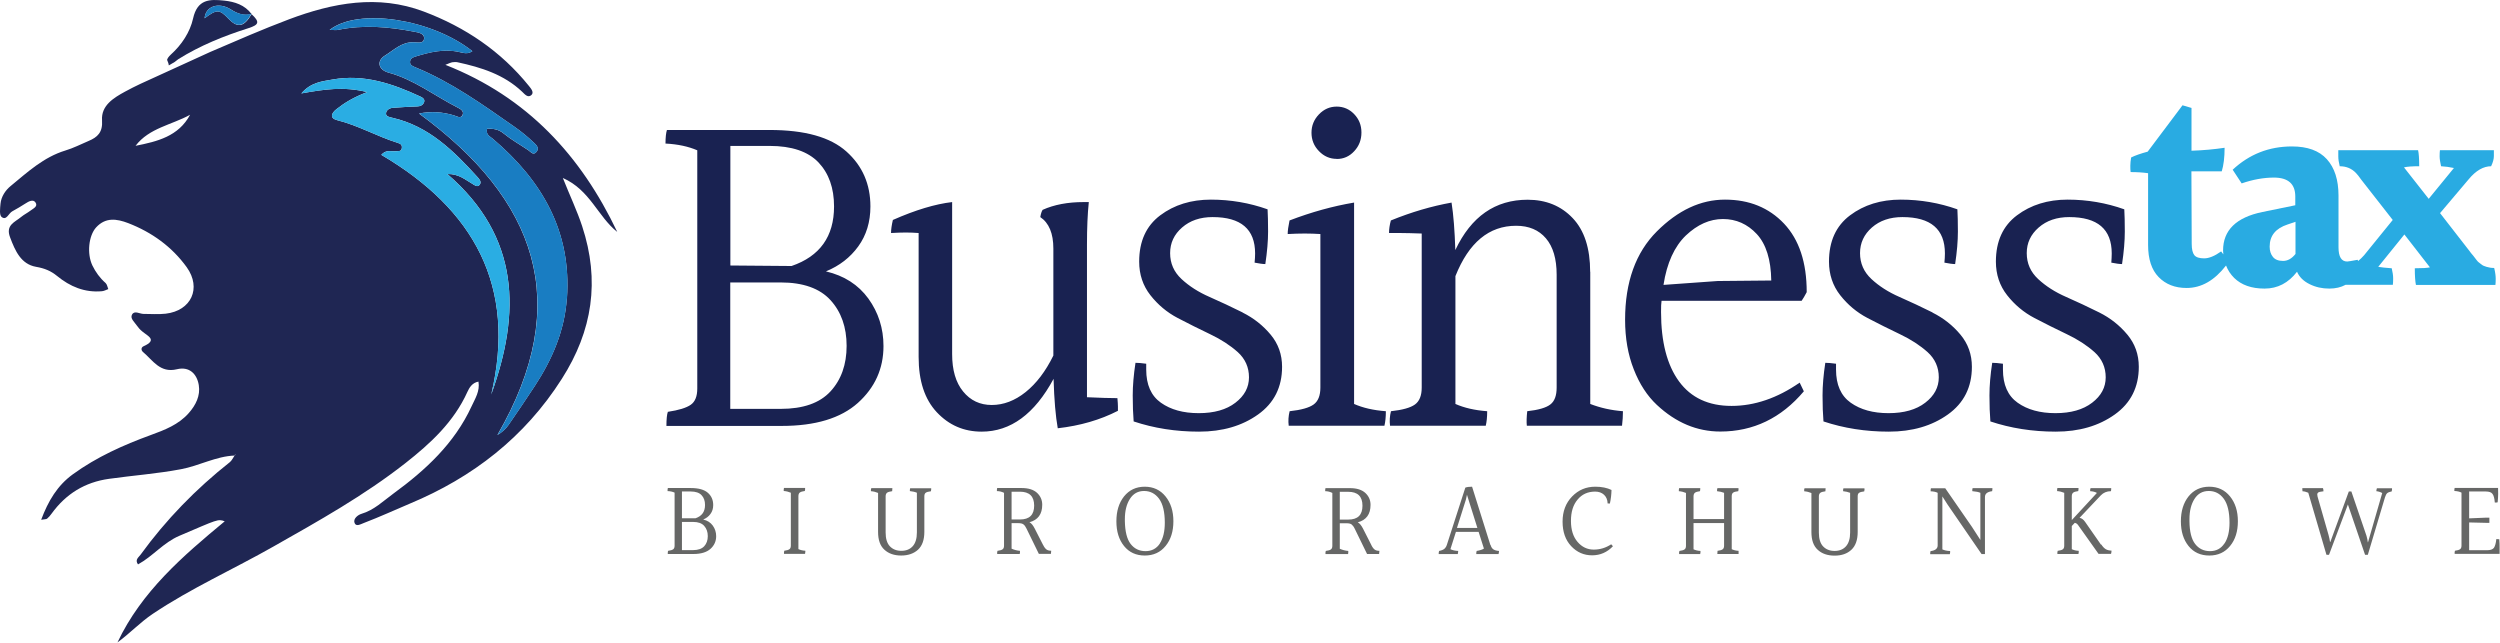<svg width="241" height="62" viewBox="0 0 241 62" fill="none" xmlns="http://www.w3.org/2000/svg">
<g clip-path="url(#clip0_547_272)">
<path d="M16.268 6.309C16.465 6.191 16.662 6.072 16.839 5.974C16.957 5.885 17.065 5.787 17.183 5.708C19.291 4.389 21.585 3.464 23.948 2.716C25.002 2.381 25.041 2.105 24.254 1.367C23.515 2.617 22.905 2.735 21.999 1.78C21.152 0.884 20.886 0.884 19.724 1.761C19.803 0.599 21.083 0.156 22.274 0.924C22.895 1.327 23.515 1.544 24.254 1.357C23.594 0.471 22.629 0.166 21.605 0.058C20.216 -0.09 19.025 -0.09 18.611 1.79C18.316 3.099 17.518 4.32 16.455 5.275C16.297 5.413 16.071 5.698 16.12 5.807C16.218 6.004 16.258 6.171 16.277 6.309H16.268Z" fill="#1F2653"/>
<path d="M59.497 22.345C56.011 15.031 50.861 9.37 42.934 6.25C43.357 6.082 43.465 6.023 43.584 6.004C43.761 5.984 43.948 5.964 44.115 6.004C46.39 6.496 48.586 7.185 50.329 8.839C50.585 9.085 50.89 9.469 51.225 9.164C51.511 8.908 51.186 8.534 50.989 8.287C48.291 4.94 44.844 2.617 40.846 1.111C36.425 -0.553 32.092 0.274 27.867 1.859C25.307 2.824 22.786 3.926 20.265 5.009L13.52 8.091C13.028 8.327 12.545 8.563 12.063 8.829C10.94 9.439 9.739 10.178 9.837 11.595C9.916 12.757 9.404 13.229 8.528 13.594C7.789 13.909 7.06 14.283 6.302 14.509C4.205 15.149 2.649 16.596 1.024 17.935C0.532 18.338 0.118 18.939 0.049 19.638C0.01 20.071 -0.079 20.731 0.158 20.918C0.63 21.292 0.827 20.553 1.192 20.366C1.625 20.14 2.038 19.874 2.452 19.618C2.767 19.411 3.191 19.185 3.417 19.51C3.693 19.904 3.2 20.101 2.934 20.307C2.649 20.524 2.324 20.681 2.048 20.908C1.438 21.42 0.512 21.686 0.975 22.887C1.467 24.196 2.029 25.466 3.476 25.722C4.284 25.859 4.904 26.115 5.495 26.598C6.755 27.631 8.163 28.222 9.828 28.074C10.034 28.055 10.231 27.946 10.438 27.868C10.359 27.671 10.32 27.415 10.182 27.287C9.631 26.805 9.217 26.233 8.902 25.584C8.37 24.452 8.538 22.729 9.266 21.922C10.182 20.927 11.245 21.085 12.358 21.508C14.643 22.394 16.573 23.782 18.001 25.761C19.448 27.779 18.434 29.955 15.972 30.24C15.263 30.319 14.544 30.26 13.835 30.26C13.461 30.26 12.969 29.905 12.732 30.319C12.516 30.693 12.959 31.038 13.175 31.362C13.323 31.579 13.51 31.786 13.717 31.953C14.239 32.396 15.214 32.77 13.835 33.38C13.579 33.499 13.599 33.774 13.786 33.932C14.741 34.739 15.431 35.989 17.055 35.595C18.227 35.31 18.976 36.009 19.163 37.121C19.33 38.145 18.877 39.051 18.198 39.819C17.213 40.941 15.864 41.453 14.515 41.945C11.876 42.91 9.325 44.052 7.031 45.715C5.524 46.808 4.648 48.295 3.968 50.106C4.293 50.047 4.451 50.066 4.54 49.998C4.707 49.86 4.845 49.693 4.973 49.515C6.351 47.615 8.173 46.483 10.517 46.158C12.821 45.834 15.145 45.666 17.439 45.233C19.202 44.908 20.807 43.983 22.629 43.914C22.629 43.914 22.629 43.904 22.639 43.894C22.639 43.884 22.658 43.865 22.658 43.855C22.658 43.825 22.648 43.786 22.639 43.756C22.658 43.776 22.688 43.796 22.688 43.806C22.688 43.825 22.668 43.845 22.658 43.865C22.658 43.884 22.658 43.904 22.658 43.924C22.639 43.924 22.629 43.924 22.609 43.924C22.461 44.14 22.353 44.386 22.166 44.544C18.887 47.133 16.002 50.096 13.55 53.473C13.363 53.729 12.979 53.955 13.304 54.408C14.731 53.63 15.746 52.311 17.292 51.651C21.014 50.066 20.994 50.008 21.664 50.254C17.627 53.601 13.648 57.017 11.324 61.929C12.516 61.063 13.51 59.99 14.731 59.172C18.434 56.692 22.501 54.88 26.361 52.685C30.723 50.214 35.105 47.763 39.074 44.652C41.506 42.742 43.751 40.675 45.061 37.771C45.228 37.407 45.504 36.895 46.124 36.787C46.282 37.712 45.789 38.45 45.455 39.179C43.81 42.742 41.033 45.312 37.931 47.576C36.947 48.295 36.07 49.171 34.839 49.535C34.514 49.633 34.022 49.998 34.18 50.411C34.327 50.795 34.731 50.549 35.086 50.411C36.582 49.84 38.04 49.171 39.507 48.55C45.573 46.02 50.575 42.152 54.16 36.521C57.123 31.874 57.852 27.06 56.119 21.804C55.627 20.307 54.947 18.89 54.258 17.157C56.887 18.319 57.636 20.878 59.487 22.345H59.497ZM13.067 14.056C14.377 12.333 16.543 12.048 18.326 11.063C17.213 13.141 15.165 13.643 13.067 14.056ZM36.75 14.932C37.252 14.371 37.725 14.637 38.138 14.578C38.384 14.539 38.699 14.657 38.739 14.253C38.768 13.909 38.571 13.849 38.276 13.751C36.316 13.131 34.514 12.087 32.506 11.585C31.777 11.398 31.915 10.935 32.427 10.532C33.224 9.902 34.081 9.38 35.391 8.878C33.106 8.307 31.196 8.622 29.049 9.006C29.985 7.913 31.097 7.844 32.053 7.667C35.086 7.116 37.872 8.071 40.57 9.331C40.777 9.429 40.974 9.587 40.886 9.843C40.787 10.109 40.561 10.246 40.265 10.256C39.458 10.296 38.66 10.325 37.853 10.394C37.528 10.424 37.203 10.64 37.212 10.965C37.212 11.241 37.567 11.29 37.843 11.359C41.348 12.166 43.751 14.558 46.055 17.098C46.233 17.295 46.439 17.551 46.242 17.807C46.026 18.092 45.74 17.846 45.533 17.718C44.844 17.325 44.234 16.753 43.121 16.773C50.152 22.837 50.201 30.161 47.355 38.027C49.827 27.582 45.671 20.16 36.75 14.922V14.932ZM54.642 28.764C54.425 31.874 53.234 34.641 51.55 37.21C50.723 38.47 49.886 39.71 49.029 40.951C48.763 41.335 48.419 41.66 47.946 41.935C55.361 29.147 51.678 19.185 40.393 10.945C41.545 10.709 42.648 10.788 43.761 11.123C44.037 11.201 44.401 11.477 44.588 11.083C44.755 10.719 44.391 10.502 44.125 10.374C41.9 9.242 39.911 7.667 37.449 6.998C36.454 6.722 36.277 5.866 37.114 5.354C37.961 4.832 38.719 4.045 39.852 4.074C40.216 4.074 40.826 4.251 40.876 3.739C40.935 3.198 40.295 3.129 39.891 3.05C37.459 2.578 35.017 2.371 32.565 2.883C32.397 2.922 32.22 2.883 31.777 2.883C34.564 0.707 41.624 1.839 45.533 4.931C45.1 5.236 44.716 5.118 44.283 5.019C42.835 4.684 41.447 5.019 40.068 5.442C39.812 5.521 39.546 5.629 39.527 5.954C39.507 6.289 39.773 6.378 40.029 6.486C43.515 7.913 46.548 10.099 49.61 12.235C50.26 12.688 50.88 13.2 51.461 13.751C51.668 13.948 52.032 14.263 51.717 14.637C51.402 15.011 51.186 14.657 50.94 14.489C50.142 13.948 49.295 13.475 48.547 12.865C48.044 12.451 47.532 12.393 46.951 12.402C46.804 12.973 47.217 13.141 47.513 13.387C52.259 17.413 55.105 22.325 54.652 28.764H54.642Z" fill="#1F2653"/>
<path d="M54.652 28.765C54.435 31.876 53.244 34.642 51.56 37.211C50.733 38.471 49.896 39.712 49.039 40.952C48.773 41.336 48.428 41.661 47.956 41.937C55.371 29.149 51.688 19.186 40.403 10.947C41.555 10.711 42.658 10.789 43.771 11.124C44.046 11.203 44.411 11.478 44.598 11.085C44.765 10.72 44.401 10.504 44.135 10.376C41.91 9.244 39.92 7.669 37.459 6.999C36.464 6.724 36.287 5.867 37.124 5.355C37.971 4.834 38.729 4.046 39.861 4.076C40.226 4.076 40.836 4.253 40.885 3.741C40.944 3.199 40.304 3.13 39.901 3.052C37.468 2.579 35.026 2.372 32.574 2.884C32.407 2.924 32.23 2.884 31.787 2.884C34.573 0.709 41.634 1.841 45.543 4.932C45.11 5.237 44.726 5.119 44.292 5.021C42.845 4.686 41.457 5.021 40.078 5.444C39.822 5.523 39.556 5.631 39.536 5.956C39.517 6.29 39.782 6.379 40.039 6.487C43.525 7.915 46.557 10.1 49.62 12.236C50.27 12.689 50.89 13.201 51.471 13.752C51.678 13.949 52.042 14.264 51.727 14.638C51.412 15.012 51.195 14.658 50.949 14.491C50.152 13.949 49.305 13.477 48.556 12.867C48.054 12.453 47.542 12.394 46.961 12.404C46.813 12.975 47.227 13.142 47.522 13.388C52.269 17.415 55.115 22.327 54.662 28.765H54.652Z" fill="#197DC2"/>
<path d="M24.244 1.329C23.515 1.516 22.904 1.329 22.274 0.925C21.083 0.158 19.803 0.601 19.724 1.762C20.886 0.886 21.152 0.886 21.999 1.782C22.904 2.727 23.505 2.589 24.244 1.339V1.329Z" fill="#197DC2"/>
<path d="M36.75 14.934C37.252 14.373 37.725 14.638 38.138 14.579C38.384 14.54 38.699 14.658 38.739 14.255C38.768 13.91 38.571 13.851 38.276 13.752C36.316 13.132 34.514 12.089 32.506 11.587C31.777 11.4 31.915 10.937 32.427 10.533C33.224 9.903 34.081 9.382 35.391 8.88C33.106 8.309 31.196 8.624 29.049 9.008C29.985 7.915 31.097 7.846 32.053 7.669C35.086 7.117 37.872 8.072 40.57 9.332C40.777 9.431 40.974 9.588 40.886 9.844C40.787 10.11 40.561 10.248 40.265 10.258C39.458 10.297 38.66 10.327 37.853 10.396C37.528 10.425 37.203 10.642 37.212 10.966C37.212 11.242 37.567 11.291 37.843 11.36C41.348 12.168 43.751 14.56 46.055 17.099C46.233 17.296 46.439 17.552 46.242 17.808C46.026 18.094 45.74 17.848 45.533 17.72C44.844 17.326 44.234 16.755 43.121 16.775C50.152 22.839 50.201 30.163 47.355 38.028C49.827 27.584 45.671 20.161 36.75 14.924V14.934Z" fill="#2AADE3"/>
<path d="M67.798 50.078C68.083 49.96 68.32 49.782 68.487 49.546C68.664 49.31 68.753 49.025 68.753 48.69C68.753 48.207 68.586 47.814 68.241 47.508C67.896 47.203 67.345 47.046 66.587 47.046H64.381C64.361 47.105 64.351 47.203 64.351 47.341C64.617 47.351 64.844 47.4 65.031 47.489V52.608C65.031 52.775 64.981 52.893 64.893 52.952C64.794 53.021 64.637 53.071 64.401 53.1C64.381 53.159 64.371 53.258 64.371 53.405H66.853C67.571 53.405 68.123 53.238 68.487 52.913C68.852 52.588 69.039 52.175 69.039 51.692C69.039 51.308 68.93 50.974 68.714 50.669C68.497 50.373 68.192 50.176 67.808 50.088L67.798 50.078ZM65.74 47.38H66.587C67.059 47.38 67.414 47.499 67.63 47.735C67.857 47.971 67.965 48.286 67.965 48.68C67.965 49.33 67.66 49.753 67.049 49.96H65.74V47.38ZM67.886 52.657C67.66 52.903 67.296 53.031 66.823 53.031H65.74V50.314H66.823C67.305 50.314 67.66 50.442 67.886 50.698C68.113 50.954 68.231 51.279 68.231 51.682C68.231 52.086 68.113 52.411 67.886 52.657ZM76.966 47.824C76.966 47.666 77.015 47.548 77.103 47.479C77.202 47.41 77.359 47.361 77.586 47.331C77.606 47.272 77.615 47.174 77.615 47.036H75.577C75.557 47.095 75.548 47.194 75.548 47.331C75.804 47.351 76.03 47.41 76.237 47.499V52.598C76.237 52.765 76.188 52.883 76.099 52.943C76.01 53.011 75.843 53.061 75.607 53.09C75.577 53.179 75.567 53.277 75.577 53.395H77.606C77.625 53.297 77.635 53.228 77.635 53.179V53.09C77.379 53.08 77.153 53.021 76.966 52.933V47.814V47.824ZM87.748 47.046C87.719 47.105 87.709 47.203 87.709 47.341C87.975 47.371 88.201 47.42 88.388 47.499V51.328C88.388 51.919 88.25 52.362 87.985 52.657C87.719 52.952 87.354 53.1 86.891 53.1C86.429 53.1 86.064 52.952 85.789 52.667C85.513 52.381 85.375 51.929 85.375 51.338V47.843C85.375 47.686 85.424 47.568 85.513 47.499C85.602 47.43 85.769 47.38 86.005 47.351C86.015 47.292 86.025 47.194 86.025 47.056H83.996C83.967 47.125 83.957 47.184 83.957 47.233C83.957 47.282 83.957 47.322 83.957 47.351C84.213 47.371 84.44 47.43 84.646 47.518V51.269C84.646 52.047 84.843 52.618 85.257 52.992C85.661 53.366 86.202 53.553 86.872 53.553C87.541 53.553 88.083 53.366 88.497 52.992C88.9 52.618 89.107 52.047 89.107 51.269V47.843C89.107 47.676 89.156 47.558 89.245 47.499C89.334 47.43 89.501 47.39 89.737 47.361C89.757 47.292 89.767 47.233 89.767 47.184C89.767 47.134 89.767 47.095 89.767 47.066H87.738L87.748 47.046ZM100.55 52.529L99.732 50.925C99.575 50.629 99.417 50.432 99.24 50.344C100.057 50.127 100.471 49.566 100.471 48.66C100.471 48.198 100.303 47.824 99.969 47.508C99.634 47.203 99.141 47.046 98.492 47.046H96.128C96.109 47.105 96.099 47.203 96.099 47.341C96.335 47.341 96.571 47.4 96.788 47.508V52.608C96.788 52.775 96.739 52.893 96.65 52.952C96.561 53.021 96.394 53.071 96.158 53.1C96.128 53.189 96.118 53.287 96.128 53.405H98.304C98.324 53.307 98.334 53.208 98.324 53.1C98.058 53.08 97.782 53.011 97.517 52.893V50.432H98.166C98.393 50.432 98.56 50.472 98.659 50.55C98.767 50.629 98.866 50.767 98.954 50.954L100.146 53.395H101.308C101.327 53.287 101.337 53.189 101.337 53.09C101.14 53.09 100.993 53.051 100.884 52.972C100.776 52.893 100.658 52.746 100.55 52.519V52.529ZM98.324 50.078H97.517V47.4H98.324C99.23 47.4 99.693 47.843 99.693 48.739C99.693 49.635 99.24 50.078 98.324 50.078ZM110.357 46.918C109.52 46.918 108.861 47.233 108.358 47.853C107.866 48.473 107.62 49.271 107.62 50.255C107.62 51.239 107.866 52.027 108.358 52.637C108.851 53.248 109.52 53.553 110.357 53.553C111.194 53.553 111.864 53.248 112.366 52.627C112.868 52.017 113.115 51.22 113.115 50.245C113.115 49.271 112.859 48.473 112.356 47.853C111.854 47.233 111.185 46.918 110.348 46.918H110.357ZM111.815 52.391C111.49 52.883 111.027 53.13 110.426 53.13C109.826 53.13 109.343 52.893 108.989 52.431C108.634 51.968 108.457 51.239 108.437 50.245V50.048C108.437 49.261 108.595 48.611 108.92 48.099C109.245 47.587 109.698 47.331 110.288 47.331C110.879 47.331 111.362 47.577 111.736 48.08C112.1 48.581 112.287 49.349 112.287 50.393C112.287 51.23 112.13 51.899 111.805 52.391H111.815ZM132.198 52.539L131.381 50.934C131.224 50.639 131.066 50.442 130.889 50.353C131.706 50.137 132.12 49.576 132.12 48.67C132.12 48.207 131.952 47.833 131.617 47.518C131.283 47.213 130.79 47.056 130.14 47.056H127.777C127.757 47.115 127.747 47.213 127.747 47.351C127.994 47.351 128.22 47.41 128.437 47.518V52.618C128.437 52.785 128.388 52.903 128.299 52.962C128.21 53.031 128.043 53.08 127.807 53.11C127.777 53.199 127.767 53.297 127.777 53.415H129.953C129.973 53.317 129.983 53.218 129.973 53.11C129.707 53.09 129.431 53.021 129.156 52.903V50.442H129.806C130.032 50.442 130.199 50.481 130.298 50.56C130.396 50.639 130.505 50.777 130.593 50.964L131.785 53.405H132.947C132.966 53.297 132.976 53.199 132.976 53.1C132.779 53.1 132.632 53.061 132.523 52.982C132.415 52.903 132.297 52.755 132.189 52.529L132.198 52.539ZM129.973 50.088H129.156V47.41H129.973C130.879 47.41 131.342 47.853 131.342 48.749C131.342 49.645 130.889 50.088 129.973 50.088ZM143.67 52.529L141.908 46.918C141.632 46.918 141.415 46.947 141.258 47.006L139.475 52.529C139.426 52.687 139.338 52.815 139.229 52.913C139.111 53.002 138.954 53.071 138.727 53.11C138.698 53.218 138.688 53.317 138.688 53.415H140.529C140.559 53.287 140.569 53.189 140.569 53.11C140.273 53.1 140.027 53.041 139.82 52.943L140.352 51.269H142.538L143.05 52.883C142.883 52.992 142.646 53.061 142.351 53.11C142.321 53.189 142.311 53.297 142.311 53.415H144.458C144.478 53.356 144.498 53.258 144.507 53.11C144.271 53.1 144.094 53.041 143.966 52.962C143.838 52.874 143.749 52.736 143.69 52.529H143.67ZM140.45 50.895L141.317 48.148L141.415 47.696L142.42 50.895H140.45ZM153.636 52.982C153.025 52.982 152.503 52.736 152.08 52.244C151.656 51.751 151.44 51.082 151.44 50.216C151.44 49.349 151.647 48.67 152.08 48.158C152.503 47.646 153.065 47.39 153.774 47.39C154.118 47.39 154.404 47.489 154.63 47.696C154.847 47.902 154.965 48.178 154.975 48.532C154.995 48.532 155.064 48.542 155.192 48.542C155.29 48.109 155.339 47.676 155.349 47.233C154.926 47.026 154.404 46.918 153.783 46.918C152.897 46.918 152.159 47.233 151.548 47.863C150.938 48.493 150.632 49.3 150.632 50.285C150.632 51.269 150.908 52.057 151.46 52.647C152.011 53.238 152.69 53.533 153.478 53.533C154.266 53.533 154.936 53.238 155.487 52.657L155.32 52.47C154.808 52.805 154.256 52.982 153.636 52.982ZM166.939 47.833C166.939 47.666 166.989 47.548 167.077 47.489C167.166 47.42 167.333 47.38 167.569 47.351C167.599 47.243 167.599 47.154 167.589 47.056H165.561C165.531 47.115 165.521 47.213 165.521 47.351C165.787 47.38 166.014 47.43 166.201 47.508V50.038H163.256V47.843C163.256 47.686 163.306 47.568 163.394 47.499C163.483 47.43 163.65 47.38 163.877 47.351C163.896 47.292 163.906 47.194 163.906 47.056H161.868C161.848 47.115 161.838 47.213 161.838 47.351C162.094 47.371 162.321 47.43 162.528 47.518V52.618C162.528 52.785 162.479 52.903 162.39 52.962C162.301 53.031 162.134 53.08 161.898 53.11C161.858 53.199 161.858 53.297 161.868 53.415H163.897C163.926 53.297 163.936 53.199 163.926 53.11C163.67 53.1 163.444 53.041 163.256 52.952V50.422H166.201V52.608C166.201 52.775 166.152 52.893 166.063 52.952C165.974 53.021 165.807 53.071 165.571 53.1C165.561 53.159 165.551 53.258 165.551 53.405H167.599V53.1C167.353 53.09 167.126 53.031 166.939 52.943V47.824V47.833ZM177.712 47.056C177.683 47.115 177.673 47.213 177.673 47.351C177.939 47.38 178.165 47.43 178.352 47.508V51.338C178.352 51.929 178.214 52.372 177.948 52.667C177.683 52.962 177.318 53.11 176.855 53.11C176.393 53.11 176.028 52.962 175.753 52.677C175.477 52.391 175.339 51.938 175.339 51.348V47.853C175.339 47.696 175.388 47.577 175.477 47.508C175.565 47.44 175.733 47.39 175.969 47.361C175.979 47.302 175.989 47.203 175.989 47.066H173.96C173.931 47.134 173.921 47.194 173.921 47.243C173.921 47.292 173.921 47.331 173.931 47.361C174.187 47.38 174.413 47.44 174.62 47.528V51.279C174.62 52.057 174.817 52.627 175.231 53.002C175.634 53.376 176.176 53.563 176.855 53.563C177.535 53.563 178.067 53.376 178.47 53.002C178.874 52.627 179.081 52.057 179.081 51.279V47.853C179.081 47.686 179.12 47.568 179.219 47.508C179.307 47.44 179.475 47.4 179.711 47.371C179.731 47.302 179.741 47.243 179.741 47.194C179.741 47.144 179.741 47.105 179.731 47.075H177.702L177.712 47.056ZM190.149 47.351C190.494 47.38 190.74 47.43 190.907 47.508V52.047L190.1 50.797L187.52 47.066H186.141C186.122 47.134 186.112 47.233 186.112 47.361C186.397 47.371 186.624 47.42 186.791 47.508V52.578C186.791 52.883 186.565 53.071 186.102 53.13C186.082 53.189 186.072 53.248 186.072 53.297C186.072 53.346 186.072 53.395 186.072 53.425H187.963C187.993 53.307 188.002 53.208 187.993 53.12C187.687 53.11 187.441 53.051 187.244 52.962V47.853L187.746 48.641L191.026 53.415H191.35V47.912C191.35 47.597 191.577 47.41 192.04 47.351C192.059 47.292 192.069 47.194 192.069 47.056H190.159C190.129 47.154 190.12 47.253 190.129 47.351H190.149ZM202.537 52.509L201.001 50.304C200.843 50.078 200.666 49.95 200.469 49.92L202.517 47.755C202.773 47.489 203.098 47.351 203.492 47.351C203.512 47.292 203.522 47.194 203.522 47.056H201.532C201.493 47.125 201.483 47.223 201.493 47.351C201.749 47.361 201.976 47.42 202.143 47.518L199.721 50.137V47.833C199.721 47.676 199.77 47.558 199.858 47.489C199.947 47.42 200.114 47.371 200.341 47.341C200.361 47.282 200.37 47.184 200.37 47.046H198.332C198.312 47.105 198.303 47.203 198.303 47.341C198.559 47.361 198.785 47.42 198.992 47.508V52.608C198.992 52.775 198.943 52.893 198.854 52.952C198.765 53.021 198.598 53.071 198.362 53.1C198.332 53.189 198.322 53.287 198.332 53.405H200.361C200.39 53.287 200.4 53.189 200.39 53.1C200.134 53.09 199.908 53.031 199.721 52.943V50.708L200.006 50.403C200.134 50.422 200.233 50.491 200.321 50.609L202.301 53.395H203.502C203.531 53.307 203.551 53.199 203.551 53.08C203.315 53.071 203.128 53.021 203 52.943C202.862 52.864 202.714 52.716 202.557 52.48L202.537 52.509ZM212.975 46.918C212.138 46.918 211.478 47.233 210.976 47.853C210.484 48.473 210.237 49.271 210.237 50.255C210.237 51.239 210.484 52.027 210.976 52.637C211.468 53.248 212.138 53.553 212.975 53.553C213.812 53.553 214.481 53.248 214.984 52.627C215.486 52.017 215.732 51.22 215.732 50.245C215.732 49.271 215.476 48.473 214.974 47.853C214.472 47.233 213.802 46.918 212.965 46.918H212.975ZM214.432 52.391C214.107 52.883 213.644 53.13 213.044 53.13C212.443 53.13 211.961 52.893 211.606 52.431C211.252 51.968 211.074 51.239 211.064 50.245V50.048C211.064 49.261 211.222 48.611 211.547 48.099C211.872 47.587 212.325 47.331 212.926 47.331C213.526 47.331 213.999 47.577 214.373 48.08C214.738 48.581 214.925 49.349 214.925 50.393C214.925 51.23 214.767 51.899 214.442 52.391H214.432ZM229.085 47.351C229.282 47.371 229.469 47.43 229.646 47.528L228.277 52.273H228.258C228.238 52.076 228.189 51.86 228.13 51.653L226.672 47.38H226.426L224.644 52.244H224.614C224.585 52.027 224.535 51.801 224.467 51.554L223.413 47.873C223.393 47.794 223.383 47.725 223.383 47.656C223.383 47.587 223.413 47.528 223.472 47.479C223.531 47.43 223.698 47.39 223.984 47.361C223.984 47.243 223.964 47.144 223.935 47.056H221.946V47.154C221.946 47.154 221.946 47.272 221.965 47.361C222.123 47.361 222.3 47.41 222.517 47.499L224.27 53.484H224.516L226.337 48.631L227.992 53.484H228.258L229.912 47.942C229.971 47.745 230.05 47.607 230.129 47.538C230.217 47.469 230.355 47.41 230.562 47.371C230.591 47.223 230.601 47.125 230.591 47.066H229.134C229.105 47.144 229.085 47.253 229.075 47.371L229.085 47.351ZM240.951 51.988C240.951 51.988 240.803 51.968 240.645 51.968C240.606 52.362 240.527 52.637 240.419 52.805C240.301 52.962 240.084 53.041 239.759 53.041H238.026V50.363L239.671 50.403H239.976V49.901H239.671L238.026 49.97V47.38H239.631C239.956 47.38 240.173 47.459 240.281 47.617C240.399 47.774 240.468 48.05 240.498 48.444C240.645 48.444 240.734 48.444 240.773 48.424C240.803 48.129 240.823 47.853 240.823 47.617C240.823 47.38 240.823 47.184 240.813 47.036H236.628C236.608 47.095 236.598 47.194 236.598 47.331C236.884 47.341 237.12 47.4 237.288 47.489V52.598C237.288 52.765 237.238 52.883 237.15 52.943C237.061 53.011 236.894 53.061 236.657 53.09C236.628 53.179 236.618 53.277 236.628 53.395H240.961C240.961 53.228 240.961 53.031 240.961 52.795C240.961 52.559 240.961 52.293 240.931 51.978L240.951 51.988Z" fill="#666766"/>
<path d="M79.634 26.155C80.924 25.623 81.958 24.826 82.736 23.753C83.514 22.68 83.908 21.4 83.908 19.904C83.908 17.758 83.14 15.986 81.594 14.607C80.048 13.219 77.586 12.53 74.189 12.53H64.292C64.204 12.806 64.154 13.249 64.154 13.839C65.356 13.899 66.37 14.125 67.217 14.489V37.456C67.217 38.204 67.01 38.726 66.587 39.021C66.163 39.316 65.434 39.543 64.381 39.7C64.292 39.947 64.243 40.399 64.243 41.059H75.361C78.6 41.059 81.042 40.321 82.697 38.844C84.341 37.367 85.168 35.536 85.168 33.361C85.168 31.648 84.676 30.122 83.711 28.783C82.736 27.444 81.377 26.578 79.634 26.165V26.155ZM70.407 14.066H74.189C76.316 14.066 77.881 14.598 78.896 15.651C79.9 16.714 80.402 18.122 80.402 19.904C80.402 22.798 79.034 24.708 76.306 25.643L70.407 25.594V14.066ZM80.058 37.732C79.024 38.854 77.428 39.415 75.262 39.415H70.397V27.228H75.262C77.419 27.228 79.024 27.799 80.058 28.931C81.092 30.063 81.614 31.54 81.614 33.341C81.614 35.142 81.092 36.609 80.058 37.732ZM104.784 38.293V23.585C104.784 21.971 104.843 20.602 104.961 19.48H104.469C102.942 19.48 101.623 19.726 100.51 20.228C100.422 20.356 100.343 20.583 100.284 20.927C101.121 21.488 101.544 22.503 101.544 23.959V34.276C100.796 35.802 99.9 36.974 98.866 37.8C97.832 38.627 96.739 39.041 95.606 39.041C94.474 39.041 93.548 38.608 92.839 37.732C92.13 36.865 91.786 35.664 91.786 34.138V19.48C90.171 19.667 88.26 20.238 86.074 21.203C85.956 21.705 85.897 22.119 85.897 22.463C86.409 22.434 86.882 22.414 87.315 22.414C87.748 22.414 88.162 22.434 88.556 22.463V34.414C88.556 36.718 89.137 38.49 90.308 39.74C91.48 40.99 92.918 41.61 94.632 41.61C97.418 41.61 99.732 39.917 101.564 36.521C101.623 38.539 101.761 40.134 101.968 41.285C104.124 41.039 106.064 40.478 107.768 39.602V39.179C107.768 38.992 107.748 38.726 107.718 38.381C107.029 38.381 106.054 38.352 104.794 38.293H104.784ZM119.791 30.122C118.728 29.59 117.664 29.098 116.601 28.626C115.537 28.163 114.631 27.582 113.902 26.903C113.164 26.214 112.8 25.387 112.8 24.402C112.8 23.418 113.184 22.601 113.952 21.931C114.72 21.262 115.695 20.927 116.896 20.927C119.624 20.927 120.992 22.089 120.992 24.432C120.992 24.717 120.973 25.013 120.943 25.318C121.396 25.407 121.741 25.456 121.977 25.456C122.154 24.274 122.243 23.231 122.243 22.325C122.243 21.42 122.223 20.711 122.194 20.179C120.451 19.559 118.629 19.244 116.729 19.244C114.828 19.244 113.193 19.746 111.844 20.76C110.495 21.774 109.816 23.261 109.816 25.22C109.816 26.46 110.18 27.543 110.899 28.458C111.618 29.374 112.494 30.112 113.528 30.654C114.562 31.195 115.606 31.717 116.66 32.219C117.713 32.721 118.59 33.292 119.318 33.941C120.037 34.591 120.402 35.408 120.402 36.373C120.402 37.338 119.968 38.155 119.092 38.824C118.225 39.494 117.044 39.828 115.557 39.828C114.07 39.828 112.859 39.494 111.913 38.824C110.968 38.155 110.495 37.092 110.495 35.625V35.064C110.072 35.005 109.727 34.975 109.461 34.975C109.284 36.127 109.195 37.18 109.195 38.125C109.195 39.07 109.225 39.907 109.284 40.626C111.234 41.276 113.331 41.61 115.586 41.61C117.841 41.61 119.732 41.059 121.278 39.956C122.824 38.854 123.592 37.318 123.592 35.359C123.592 34.178 123.228 33.144 122.489 32.258C121.751 31.372 120.855 30.663 119.791 30.132V30.122ZM128.86 15.326C129.52 15.326 130.081 15.08 130.544 14.578C131.007 14.086 131.243 13.485 131.243 12.776C131.243 12.068 131.007 11.487 130.544 11.004C130.081 10.522 129.52 10.276 128.86 10.276C128.201 10.276 127.629 10.522 127.147 11.024C126.664 11.526 126.428 12.117 126.428 12.796C126.428 13.475 126.664 14.076 127.147 14.568C127.629 15.07 128.201 15.316 128.86 15.316V15.326ZM130.524 19.529C128.486 19.874 126.418 20.445 124.311 21.252C124.193 21.813 124.134 22.247 124.134 22.561C124.705 22.532 125.246 22.512 125.778 22.512C126.31 22.512 126.802 22.532 127.285 22.561V37.358C127.285 38.135 127.068 38.677 126.635 38.992C126.202 39.307 125.424 39.523 124.321 39.641C124.203 40.104 124.173 40.577 124.232 41.039H133.459C133.548 40.665 133.597 40.203 133.597 39.641C132.395 39.553 131.381 39.316 130.534 38.942V19.52L130.524 19.529ZM153.291 26.204C153.291 23.93 152.73 22.207 151.607 21.026C150.485 19.845 149.037 19.254 147.265 19.254C144.143 19.254 141.819 20.868 140.293 24.107C140.234 22.237 140.116 20.711 139.929 19.529C138.008 19.874 136.059 20.445 134.079 21.252C133.961 21.685 133.902 22.089 133.902 22.463H135.025C135.507 22.463 136.177 22.483 137.053 22.512V37.358C137.053 38.135 136.836 38.677 136.403 38.992C135.97 39.307 135.192 39.523 134.089 39.641C133.971 40.104 133.941 40.577 134 41.039H143.227C143.316 40.665 143.365 40.203 143.365 39.641C142.164 39.553 141.15 39.316 140.303 38.942V26.617C141.593 23.379 143.542 21.764 146.152 21.764C147.383 21.764 148.338 22.168 149.027 22.975C149.717 23.782 150.061 24.954 150.061 26.48V37.358C150.061 38.135 149.864 38.677 149.451 38.992C149.047 39.307 148.299 39.523 147.225 39.641C147.166 40.203 147.146 40.665 147.186 41.039H156.363C156.423 40.547 156.452 40.075 156.452 39.641C155.31 39.553 154.266 39.316 153.301 38.942V26.204H153.291ZM173.675 29C173.823 28.783 173.99 28.508 174.167 28.163C174.167 25.298 173.438 23.103 171.981 21.557C170.524 20.022 168.633 19.244 166.289 19.244C163.946 19.244 161.76 20.268 159.721 22.306C157.683 24.343 156.659 27.188 156.659 30.821C156.659 32.593 156.935 34.188 157.496 35.605C158.047 37.023 158.796 38.165 159.721 39.031C161.553 40.744 163.591 41.6 165.836 41.6C169.017 41.6 171.705 40.311 173.891 37.722L173.488 36.885C171.331 38.381 169.135 39.13 166.92 39.13C164.704 39.13 163.01 38.342 161.858 36.767C160.706 35.192 160.125 32.967 160.125 30.073C160.125 29.571 160.135 29.216 160.174 29H173.675ZM162.518 22.699C163.631 21.646 164.822 21.114 166.092 21.114C167.363 21.114 168.456 21.597 169.352 22.561C170.248 23.526 170.721 25.023 170.75 27.041L165.58 27.09L160.361 27.464C160.686 25.348 161.415 23.762 162.518 22.699ZM186.299 30.122C185.235 29.59 184.172 29.098 183.108 28.626C182.045 28.163 181.139 27.582 180.41 26.903C179.672 26.214 179.307 25.387 179.307 24.402C179.307 23.418 179.691 22.601 180.45 21.931C181.218 21.262 182.193 20.927 183.394 20.927C186.122 20.927 187.49 22.089 187.49 24.432C187.49 24.717 187.471 25.013 187.441 25.318C187.894 25.407 188.239 25.456 188.475 25.456C188.652 24.274 188.741 23.231 188.741 22.325C188.741 21.42 188.721 20.711 188.692 20.179C186.949 19.559 185.127 19.244 183.227 19.244C181.326 19.244 179.691 19.746 178.342 20.76C176.993 21.774 176.314 23.261 176.314 25.22C176.314 26.46 176.678 27.543 177.397 28.458C178.116 29.374 178.992 30.112 180.026 30.654C181.06 31.195 182.104 31.717 183.158 32.219C184.211 32.721 185.088 33.292 185.816 33.941C186.535 34.591 186.9 35.408 186.9 36.373C186.9 37.338 186.466 38.155 185.59 38.824C184.723 39.494 183.542 39.828 182.055 39.828C180.568 39.828 179.357 39.494 178.411 38.824C177.466 38.155 176.993 37.092 176.993 35.625V35.064C176.57 35.005 176.225 34.975 175.959 34.975C175.782 36.127 175.693 37.18 175.693 38.125C175.693 39.07 175.723 39.907 175.782 40.626C177.732 41.276 179.829 41.61 182.084 41.61C184.339 41.61 186.23 41.059 187.776 39.956C189.322 38.854 190.09 37.318 190.09 35.359C190.09 34.178 189.726 33.144 188.987 32.258C188.249 31.372 187.353 30.663 186.289 30.132L186.299 30.122ZM205.068 32.248C204.329 31.362 203.433 30.654 202.369 30.122C201.306 29.59 200.243 29.098 199.179 28.626C198.116 28.163 197.21 27.582 196.481 26.903C195.742 26.214 195.378 25.387 195.378 24.402C195.378 23.418 195.762 22.601 196.53 21.931C197.298 21.262 198.273 20.927 199.474 20.927C202.202 20.927 203.571 22.089 203.571 24.432C203.571 24.717 203.551 25.013 203.531 25.318C203.984 25.407 204.329 25.456 204.565 25.456C204.743 24.274 204.831 23.231 204.831 22.325C204.831 21.42 204.812 20.711 204.782 20.179C203.039 19.559 201.217 19.244 199.317 19.244C197.416 19.244 195.782 19.746 194.433 20.76C193.084 21.774 192.404 23.261 192.404 25.22C192.404 26.46 192.768 27.543 193.487 28.458C194.206 29.374 195.083 30.112 196.117 30.654C197.15 31.195 198.194 31.717 199.248 32.219C200.302 32.721 201.178 33.292 201.907 33.941C202.626 34.591 202.99 35.408 202.99 36.373C202.99 37.338 202.557 38.155 201.68 38.824C200.804 39.494 199.632 39.828 198.145 39.828C196.658 39.828 195.447 39.494 194.502 38.824C193.556 38.155 193.084 37.092 193.084 35.625V35.064C192.66 35.005 192.316 34.975 192.05 34.975C191.872 36.127 191.784 37.18 191.784 38.125C191.784 39.07 191.813 39.907 191.872 40.626C193.822 41.276 195.92 41.61 198.175 41.61C200.43 41.61 202.32 41.059 203.866 39.956C205.412 38.854 206.18 37.318 206.18 35.359C206.18 34.178 205.816 33.144 205.077 32.258L205.068 32.248Z" fill="#192251"/>
<path d="M240.429 25.831C240.163 25.831 239.917 25.792 239.7 25.723C239.592 25.684 239.503 25.654 239.424 25.625C239.356 25.595 239.267 25.546 239.178 25.467C239.09 25.388 239.011 25.339 238.962 25.3C238.903 25.26 238.834 25.192 238.745 25.073L238.42 24.65C238.272 24.483 238.144 24.325 238.036 24.168L235.22 20.545L237.977 17.287C238.676 16.44 239.405 16.026 240.143 16.026C240.321 15.652 240.409 15.328 240.409 15.042V14.481H235.21C235.19 14.629 235.18 14.825 235.18 15.072C235.18 15.318 235.23 15.633 235.318 16.026C235.712 16.046 236.126 16.105 236.559 16.194L234.127 19.167L231.744 16.135C232.069 16.056 232.561 16.026 233.211 16.026C233.211 15.278 233.171 14.766 233.103 14.481H225.412V15.081C225.412 15.357 225.461 15.672 225.55 16.026C226.18 16.026 226.702 16.243 227.115 16.676C227.243 16.804 227.411 17.021 227.628 17.326L230.66 21.204L227.903 24.601C227.716 24.817 227.519 25.004 227.322 25.162L227.273 25.044C226.692 25.152 226.367 25.211 226.269 25.211C225.707 25.211 225.432 24.748 225.432 23.833V18.862C225.432 17.346 225.057 16.174 224.309 15.347C223.561 14.52 222.438 14.117 220.941 14.117C218.736 14.117 216.835 14.865 215.23 16.361L216.096 17.68C217.18 17.306 218.214 17.119 219.208 17.119C220.577 17.119 221.266 17.73 221.266 18.94V19.787L218.095 20.437C215.565 20.958 214.304 22.199 214.304 24.148C214.304 24.276 214.324 24.394 214.334 24.522L214.117 24.237C213.487 24.689 212.936 24.906 212.483 24.906C212.03 24.906 211.705 24.808 211.537 24.601C211.37 24.394 211.281 24.03 211.281 23.508L211.252 16.519H214.176C214.354 15.938 214.452 15.18 214.452 14.245C213.477 14.392 212.414 14.491 211.261 14.53V10.405L210.395 10.149L207.037 14.619C206.348 14.806 205.816 14.993 205.442 15.18C205.393 15.465 205.363 15.721 205.363 15.967C205.363 16.213 205.363 16.42 205.393 16.588C206.023 16.588 206.584 16.627 207.076 16.696V23.607C207.076 24.975 207.411 26.009 208.091 26.707C208.77 27.406 209.666 27.761 210.789 27.761C212.217 27.761 213.477 27.032 214.59 25.595C214.767 26.048 215.023 26.442 215.378 26.796C216.077 27.475 217.042 27.82 218.302 27.82C219.563 27.82 220.597 27.279 221.434 26.196C221.65 26.698 222.054 27.101 222.635 27.387C223.216 27.682 223.856 27.82 224.545 27.82C225.156 27.82 225.678 27.692 226.111 27.456H230.67C230.69 27.308 230.7 27.091 230.7 26.826C230.7 26.56 230.651 26.235 230.562 25.861C229.981 25.822 229.548 25.772 229.262 25.723L231.783 22.602L234.245 25.772C234.009 25.831 233.526 25.861 232.787 25.861C232.787 26.609 232.827 27.141 232.896 27.465H240.557C240.577 27.318 240.586 27.111 240.586 26.865C240.586 26.619 240.547 26.284 240.449 25.871L240.429 25.831ZM221.286 24.483C220.922 24.936 220.528 25.152 220.085 25.152C219.641 25.152 219.316 25.024 219.11 24.768C218.903 24.512 218.795 24.187 218.795 23.774C218.795 22.721 219.376 22.012 220.528 21.638L221.286 21.382V24.473V24.483Z" fill="#29ABE2"/>
</g>
<defs>
<clipPath id="clip0_547_272">
<rect width="241" height="61.911" fill="white"/>
</clipPath>
</defs>
</svg>
